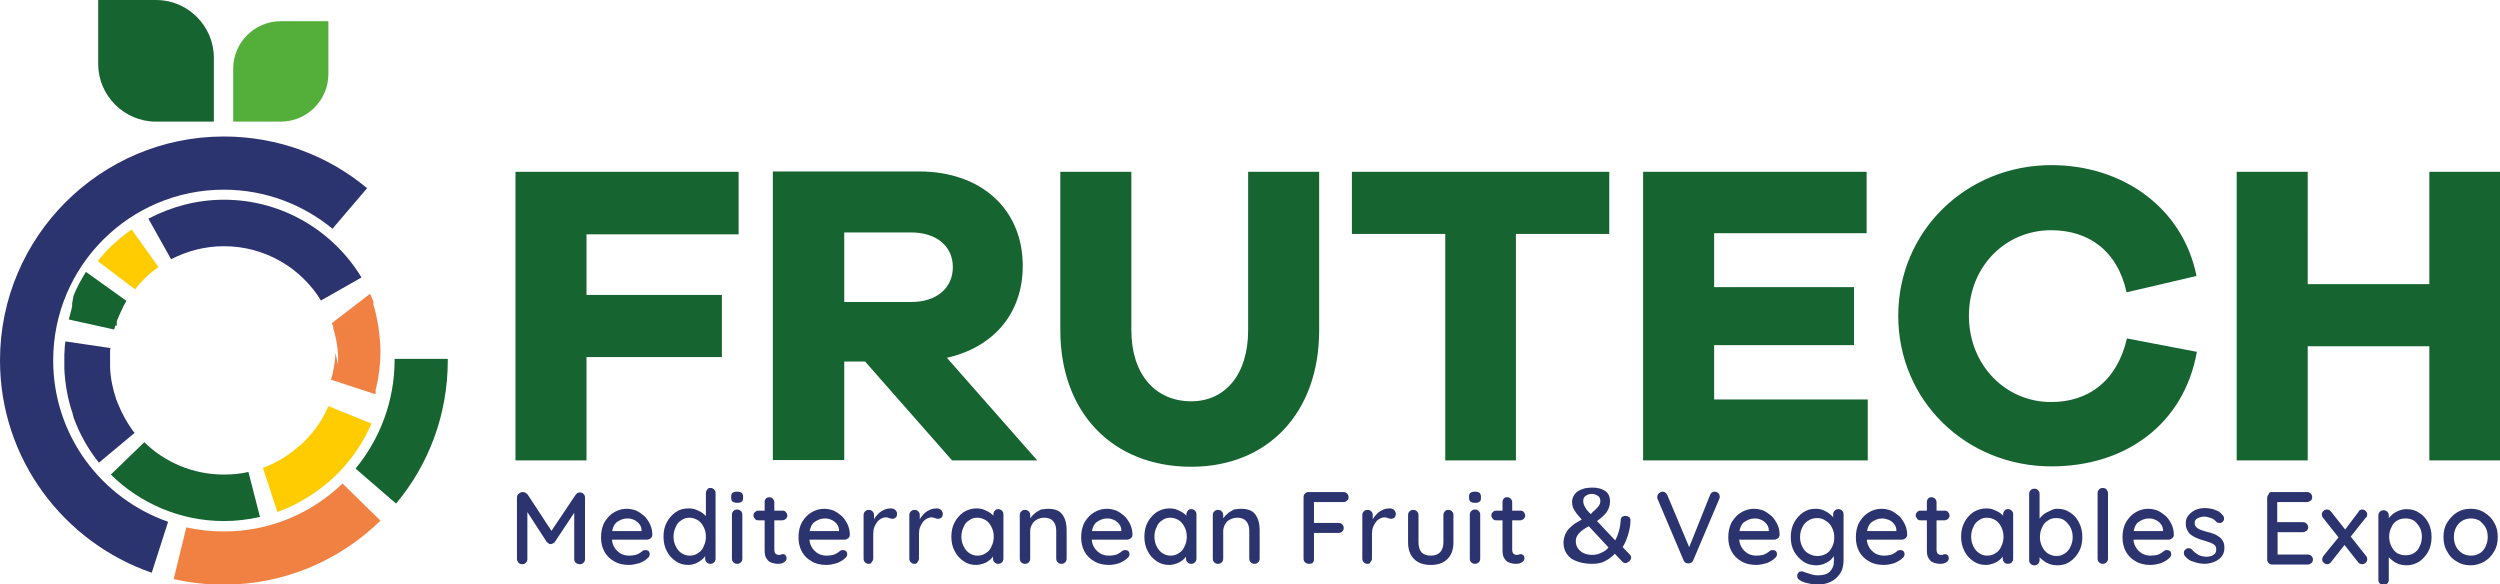 <?xml version="1.0" encoding="utf-8"?>
<!-- Generator: Adobe Illustrator 24.0.0, SVG Export Plug-In . SVG Version: 6.00 Build 0)  -->
<svg version="1.1" id="Layer_1" xmlns:xodm="http://www.corel.com/coreldraw/odm/2003"
	 xmlns="http://www.w3.org/2000/svg" xmlns:xlink="http://www.w3.org/1999/xlink" x="0px" y="0px" viewBox="0 0 672.2 157.1"
	 style="enable-background:new 0 0 672.2 157.1;" xml:space="preserve">
<style type="text/css">
	.st0{fill-rule:evenodd;clip-rule:evenodd;fill:#FECC00;}
	.st1{fill-rule:evenodd;clip-rule:evenodd;fill:#16642F;}
	.st2{fill-rule:evenodd;clip-rule:evenodd;fill:#54AF3A;}
	.st3{fill:#16642F;}
	.st4{fill-rule:evenodd;clip-rule:evenodd;fill:#F08143;}
	.st5{fill-rule:evenodd;clip-rule:evenodd;fill:#2B346E;}
	.st6{fill:#2B346E;}
</style>
<g id="Livello_x0020_1">
	<path class="st0" d="M42.6,71.8c-1.1,0.8-2.2,1.6-3.2,2.6l-0.1,0.1l0,0l-0.1,0.1l0,0l-0.1,0.1l0,0l-0.1,0.1l0,0L39,74.8l0,0
		l-0.1,0.1l0,0l-0.1,0.1l-0.2,0.2l0,0l-0.1,0.1c-0.8,0.8-1.5,1.6-2.2,2.5l-10-7.6c0.3-0.4,0.6-0.7,0.9-1.1l0,0
		c0.8-0.9,1.6-1.9,2.5-2.7l0,0l0.1-0.1l0,0l0.1-0.1l0,0l0.1-0.1l0,0l0.1-0.1l0,0l0.1-0.1l0,0c0.8-0.7,1.6-1.4,2.4-2.1l0,0
		c0.9-0.7,1.9-1.5,2.8-2.1L42.6,71.8L42.6,71.8z"/>
	<path class="st1" d="M26.5,0h15.5c8.5,0,15.5,7,15.5,15.5v17.2H41.9c-8.5,0-15.5-7-15.5-15.5V0L26.5,0z"/>
	<path class="st2" d="M88.3,5.7H75.5c-7,0-12.8,5.7-12.8,12.8v14.2h12.8c7,0,12.8-5.7,12.8-12.8V5.7z"/>
	<path class="st3" d="M157.7,63h40.9V46.2h-60v77.6h19.1V96h36.4V79.3h-36.4V63L157.7,63z M278.9,123.8l-24.3-27.6
		c12.5-2.8,20.4-11.9,20.4-24.7c0-15.2-11.1-25.4-27.9-25.4h-39.3v77.6H227V97.2h5.6l23.4,26.6L278.9,123.8L278.9,123.8z M227,81.2
		V62.5H245c6.8,0,11.2,3.7,11.2,9.3c0,5.7-4.4,9.4-11.2,9.4L227,81.2L227,81.2z M354.7,46.2h-19.1v42.6c0,11.8-6.1,19.1-15.3,19.1
		c-9.7,0-16.1-7.3-16.1-19.1V46.2h-19.1v42.6c0,22.2,14.1,36.7,35.2,36.7c20.6,0,34.4-14.5,34.4-36.7V46.2z M432.7,62.9V46.2h-69.2
		v16.7h25.1v60.9h19V62.9H432.7L432.7,62.9z M502.2,107.4h-41.3V92.8h37.6V77.2h-37.6V62.7h41V46.2h-60.1v77.6h60.4L502.2,107.4
		L502.2,107.4z M571.9,91c-2.7,11.6-10.5,17.1-20.4,17.1c-12.3,0-22.1-10-22.1-23.2c0-13.2,9.8-23,22.1-23c10,0,17.8,5.4,20.3,16.7
		l18.8-4.4c-3.7-18.4-19.9-29.8-39-29.8c-23,0-41.2,17.8-41.2,40.5c0,22.8,18.2,40.5,41.2,40.5c19.9,0,35.6-11.3,39.1-30.8L571.9,91
		L571.9,91z M672.2,46.2h-19v30.2h-32.7V46.2h-19.1v77.6h19.1V93.1h32.7v30.7h19V46.2z"/>
	<path class="st4" d="M102.3,140c-10.9,10.6-25.7,17.2-42.1,17.2c-4.6,0-9.2-0.5-13.5-1.5l3.4-13.9c3.2,0.7,6.6,1.1,10.1,1.1
		c12.4,0,23.6-4.9,31.9-12.9L102.3,140L102.3,140z"/>
	<path class="st1" d="M120.4,96.6c0,0.1,0,0.2,0,0.3c0,14.7-5.2,28.1-13.9,38.5l-10.9-9.4c6.5-7.9,10.5-18.1,10.5-29.2
		c0-0.1,0-0.2,0-0.3H120.4z"/>
	<path class="st5" d="M60.2,36.7c14.6,0,28.1,5.2,38.5,13.9l-9.3,10.9C81.5,55,71.3,51,60.2,51c-25.3,0-45.9,20.5-45.9,45.9
		c0,20.1,12.9,37.1,30.9,43.4l-4.4,13.7C17.1,145.8,0,123.4,0,96.9C0,63.7,27,36.7,60.2,36.7L60.2,36.7z"/>
	<path class="st4" d="M90.9,98.1L90.9,98.1l0-0.2l0-0.1l0,0l0-0.3l0,0l0,0l0-0.1l0,0l0,0l0-0.1l0,0l0-0.3v-0.1l0,0l0-0.1l0,0l0,0
		l0-0.1l0-0.1l0,0l0-0.1l0,0v0l0-0.1l0,0l0-0.1l0,0v0l0-0.1l0,0v0l0,0l0-0.1l0-0.3c-0.1-2.5-0.5-4.9-1.2-7.2l0-0.1l-0.1-0.2l0-0.1
		l0,0l0-0.1l0,0l0,0l0,0l0,0l0,0l0,0l0-0.1l0,0l0,0l0,0l0,0l0,0l0,0v0l0,0l0,0l0,0l0,0l0,0l0,0l0,0l0,0l0,0l0,0l0,0l0,0l0,0l0,0l0,0
		l0,0l0,0l0,0l0,0l0,0l0,0l0,0l0,0l0,0l0,0l0,0l0,0v0l0,0l0,0l0,0l0,0l0,0l0,0l0,0l0,0l0,0l0,0l0,0l0,0l0,0l0,0l0,0l0,0l0,0l0,0l0,0
		l0,0l0,0l0,0l0,0l0,0l0-0.1l0,0l0,0l0,0l0,0l0,0l0,0l0,0l0,0l0,0l0,0l0,0l0,0l0,0l0,0l0,0l0,0l0,0l0,0l0,0l0,0l0,0l0,0l0,0l0,0l0,0
		l0,0l0,0l0,0l0,0l0,0l0,0l0,0l0,0l0,0l0,0l0,0l0,0l0,0l0,0l0,0l0,0l0,0l0,0l0,0l0,0l0,0l0,0l0,0l0,0l0,0l0,0l0,0l0,0l0,0l0,0l0,0
		l0,0l0,0l0,0l0,0l0,0l0,0l0,0l0,0l0,0l0,0l0,0l0,0l0,0l0,0l0,0l0,0l0,0l0,0l0,0l0,0l0,0l0,0l0,0l0,0l0,0l0,0l0,0l0,0l0,0l0,0l0,0
		l0,0l0,0l0,0l0,0l0,0l0,0l0,0l0,0l0,0l0,0l0,0l0,0l0,0l0,0l0,0l0,0l0,0l0,0l0,0l0,0l0,0l0,0l0,0l0,0l0,0l0,0l0,0l0,0l0,0l0,0l0,0
		l0-0.1h0c-0.1-0.3-0.3-0.6-0.4-0.9L99.5,79c0.3,0.6,0.5,1.2,0.8,1.8l0,0l0,0l0,0l0.1,0.1l0,0l0,0.1l0,0l0,0l0,0l0,0.1l0,0l0,0l0,0
		l0,0l0,0l0,0l0,0l0,0l0,0l0,0l0,0l0,0l0,0l0,0l0,0l0,0l0,0l0,0l0,0l0,0l0,0l0,0l0,0l0,0l0,0l0,0l0,0l0,0l0,0l0,0l0,0l0,0l0,0l0,0.1
		v0l0,0l0,0v0l0,0l0,0l0,0l0,0l0,0l0,0l0,0l0,0l0,0l0,0l0,0l0,0l0,0l0,0l0,0l0,0.1l0,0l0,0l0,0l0,0l0,0l0,0l0,0l0,0l0,0.1l0,0l0,0
		l0,0l0,0l0,0l0,0l0,0l0,0l0,0l0,0l0,0l0,0l0,0l0,0l0,0.1l0,0.1l0,0.1l0,0.1l0,0l0,0.1l0,0.1l0,0v0l0.1,0.2l0,0l0,0
		c1.1,3.8,1.7,7.9,1.8,12l0,0.1c0,3.5-0.4,6.9-1.2,10.2l0,0l-0.1,0.2l0,0l0,0l0,0.1l0,0l0,0l0,0l0,0.1l0,0l0,0l0,0l0,0l0,0.1l0,0
		l0,0.1l0,0l0,0.1l0,0l0,0l0,0.1l0,0l0,0l0,0l0,0l0,0l0,0l0,0l0,0l0,0l0,0l0,0l0,0l0,0l0,0l0,0l0,0l0,0l0,0l0,0l0,0l0,0l0,0l0,0l0,0
		l0,0.1l0,0l0,0l0,0l0,0l0,0l0,0l0,0.1l0,0l0,0l0,0.2l0,0l-0.1,0.3l-11.9-3.9l0,0c0.7-2.3,1.1-4.7,1.2-7.2L90.9,98.1L90.9,98.1z"/>
	<path class="st0" d="M80.7,119.7L80.7,119.7l0.3-0.2l0.1-0.1l0.2-0.2l0.2-0.2l0.1-0.1c0.2-0.2,0.3-0.3,0.5-0.5l0,0
		c2.6-2.6,4.7-5.7,6.2-9.2l11.6,4.7c-0.3,0.6-0.6,1.3-0.9,1.9l0,0c-2,4.1-4.6,7.8-7.8,11.1l0,0c-0.1,0.1-0.2,0.2-0.4,0.4l0,0
		c-0.1,0.1-0.2,0.2-0.3,0.3l-0.1,0.1l-0.3,0.3l-0.2,0.2l-0.2,0.2l-0.2,0.2l-0.2,0.1l-0.3,0.3l-0.1,0.1l-0.3,0.3l-0.1,0.1
		c-0.1,0.1-0.2,0.2-0.4,0.3l0,0c-3.8,3.2-8.1,5.8-12.8,7.6l0,0l-0.3,0.1l0,0l-0.4,0.2l-3.9-11.9C74.5,124.4,77.8,122.3,80.7,119.7
		L80.7,119.7z"/>
	<path class="st1" d="M38.8,118.9c5.5,5.4,13.1,8.7,21.4,8.7c2.3,0,4.5-0.2,6.6-0.7l3.1,12.1c-3.1,0.7-6.4,1.1-9.7,1.1
		c-11.8,0-22.6-4.8-30.4-12.5L38.8,118.9L38.8,118.9z"/>
	<path class="st5" d="M29.7,93.4c-0.1,0.4-0.1,0.9-0.1,1.3l0,0l0,0l0,0l0,0l0,0l0,0l0,0l0,0l0,0l0,0l0,0l0,0l0,0l0,0l0,0l0,0l0,0
		l0,0l0,0l0,0l0,0l0,0l0,0l0,0l0,0l0,0l0,0l0,0l0,0l0,0l0,0l0,0l0,0l0,0l0,0l0,0l0,0.2l0,0l0,0l0,0l0,0l0,0l0,0l0,0l0,0.1l0,0l0,0.1
		l0,0l0,0l0,0l0,0l0,0l0,0l0,0l0,0l0,0.1l0,0v0l0,0v0l0,0v0v0.1V97l0,0.1l0,0.1l0,0.1l0,0.1v0l0,0l0,0.3v0v0l0,0.1l0,0.1l0,0.1
		l0,0.1l0,0.1l0,0l0,0l0,0.1l0,0.1l0,0.1l0,0.1v0l0,0.1c0.1,3,0.7,5.8,1.6,8.5l0,0.1l0.1,0.2l0,0.1l0.1,0.1l0.1,0.2l0,0.1l0.1,0.2
		l0,0.1l0.1,0.2l0,0c1,2.5,2.3,4.9,3.8,7l0,0c0.2,0.3,0.4,0.6,0.7,0.9l-9.6,8c-2.9-3.6-5.2-7.7-6.8-12.1l-0.1-0.4l0,0
		c0-0.1-0.1-0.3-0.1-0.4l0,0l-0.1-0.4l0,0c-1.3-3.8-2-7.8-2.2-11.9l0-0.1l0-0.1l0,0l0-0.2l0-0.1l0-0.1l0-0.1l0-0.1l0,0l0-0.1v0
		l0-0.3l0-0.1v0c0-0.2,0-0.3,0-0.5v0v-0.1v0l0-0.1v0l0-0.1v0l0-0.1v0l0-0.1v0l0-0.1l0,0l0-0.1v0l0-0.1l0,0l0-0.1l0,0l0-0.1v0l0-0.1
		v0l0-0.1l0,0l0-0.1l0,0l0-0.1v0l0-0.1l0,0l0-0.1v0l0-0.1v0l0-0.2v0l0-0.1v0c0-0.6,0.1-1.2,0.1-1.8h0c0-0.6,0.1-1.2,0.2-1.8
		l12.2,1.8L29.7,93.4L29.7,93.4z"/>
	<g>
		<path class="st1" d="M33.5,81.8c-0.2,0.3-0.4,0.6-0.5,1l0,0c-0.6,1.1-1,2.2-1.5,3.3l0,0l-0.1,0.4l0,0.1l0,0.1l0,0.1l0,0.1l0,0.1
			l0,0l0,0l0,0.1l0,0l0,0l0,0.1l0,0l0,0l0,0.1l0,0l0,0l0,0.1l0,0.1l0,0.1L31,87.5h0l0,0l0,0l0,0l0,0l0,0l0,0l0,0l0,0l0,0l0,0l0,0
			l0,0l0,0l0,0l0,0l0,0l0,0l0,0l0,0l0,0.1l0,0l0,0l0,0l0,0l0,0l0,0l0,0l0,0l0,0l0,0l0,0l-0.1,0.3h0c-0.1,0.2-0.1,0.5-0.2,0.7
			l-12.2-2.7c0.2-0.9,0.5-1.8,0.7-2.7l0,0l0.1-0.3l0-0.1l0,0l0-0.1l0-0.1l0,0l0.1-0.2l0,0l0-0.1l0-0.1l0,0l0-0.1l0-0.1l0,0l0-0.1
			l0-0.1l0-0.1l0,0l0-0.1l0,0l0-0.1l0,0l0.1-0.4l0-0.1l0-0.1l0,0l0.1-0.3l0,0l0,0l0-0.1l0-0.1l0-0.1l0-0.1l0,0l0.1-0.1l0,0l0-0.1
			l0-0.1l0-0.1l0-0.1c0.9-2.3,2.1-4.5,3.4-6.6L34,80.9C33.8,81.2,33.7,81.5,33.5,81.8L33.5,81.8L33.5,81.8z M31.4,86.4l-0.1,0.2
			L31.4,86.4z"/>
	</g>
	<path class="st5" d="M60.2,53.7c15.7,0,29.4,8.4,37,20.9l-10.9,6.2C81,72.1,71.3,66.2,60.2,66.2c-5.1,0-9.9,1.3-14.2,3.5l-6.1-10.9
		C46,55.6,52.9,53.7,60.2,53.7z"/>
	<g id="_2174263713008">
		<g>
			<path class="st6" d="M140.6,132.3c0.2,0,0.5,0.1,0.7,0.2c0.2,0.1,0.4,0.3,0.6,0.5l7,10.7l-1.2-0.1l7.1-10.6
				c0.3-0.4,0.7-0.6,1.1-0.6c0.4,0,0.7,0.1,1,0.4c0.3,0.3,0.4,0.6,0.4,1v16.5c0,0.4-0.1,0.7-0.4,1c-0.3,0.3-0.6,0.4-1,0.4
				c-0.4,0-0.8-0.1-1.1-0.4c-0.3-0.3-0.4-0.6-0.4-1v-14l0.9,0.2l-6.1,9.2c-0.1,0.2-0.3,0.3-0.5,0.4c-0.2,0.1-0.4,0.2-0.6,0.2
				c-0.2,0-0.4,0-0.6-0.2c-0.2-0.1-0.4-0.3-0.5-0.4l-5.9-9.1l0.7-1.1v14.8c0,0.4-0.1,0.7-0.4,1c-0.2,0.3-0.6,0.4-1,0.4
				c-0.4,0-0.7-0.1-1-0.4c-0.2-0.3-0.4-0.6-0.4-1v-16.5c0-0.4,0.1-0.7,0.4-1C139.9,132.4,140.2,132.3,140.6,132.3L140.6,132.3z
				 M169.1,151.9c-1.5,0-2.9-0.3-4-1c-1.1-0.6-2-1.5-2.6-2.6c-0.6-1.1-0.9-2.4-0.9-3.8c0-1.6,0.3-3,1-4.2c0.7-1.1,1.5-2,2.6-2.6
				c1-0.6,2.2-0.9,3.3-0.9c0.9,0,1.8,0.2,2.6,0.5c0.8,0.4,1.5,0.9,2.2,1.5c0.6,0.6,1.1,1.4,1.5,2.2c0.4,0.9,0.6,1.8,0.6,2.8
				c0,0.4-0.2,0.7-0.4,0.9c-0.3,0.2-0.6,0.4-1,0.4h-10.7l-0.7-2.3h10.4l-0.5,0.5v-0.7c0-0.6-0.2-1.2-0.6-1.7
				c-0.4-0.5-0.9-0.9-1.4-1.1c-0.6-0.3-1.2-0.4-1.8-0.4c-0.6,0-1.1,0.1-1.6,0.3c-0.5,0.2-1,0.5-1.4,0.8c-0.4,0.4-0.7,0.9-0.9,1.5
				c-0.2,0.6-0.3,1.4-0.3,2.4c0,1,0.2,1.9,0.6,2.6c0.4,0.8,1,1.3,1.7,1.8c0.7,0.4,1.5,0.6,2.4,0.6c0.7,0,1.2-0.1,1.7-0.2
				c0.4-0.1,0.8-0.3,1.1-0.5c0.3-0.2,0.6-0.4,0.8-0.6c0.3-0.2,0.6-0.2,0.8-0.2c0.3,0,0.6,0.1,0.8,0.3c0.2,0.2,0.3,0.5,0.3,0.8
				c0,0.4-0.2,0.8-0.6,1.1c-0.5,0.5-1.2,0.9-2.1,1.3C170.9,151.7,170,151.9,169.1,151.9L169.1,151.9z M191,131.2
				c0.4,0,0.7,0.1,1,0.4c0.3,0.3,0.4,0.6,0.4,1v17.6c0,0.4-0.1,0.7-0.4,1c-0.3,0.3-0.6,0.4-1,0.4c-0.4,0-0.7-0.1-1-0.4
				c-0.3-0.3-0.4-0.6-0.4-1v-2l0.6,0c0,0.3-0.1,0.7-0.4,1.1c-0.3,0.4-0.6,0.8-1.1,1.2c-0.5,0.4-1,0.7-1.6,1c-0.6,0.2-1.3,0.4-2,0.4
				c-1.3,0-2.4-0.3-3.4-1c-1-0.7-1.8-1.5-2.4-2.7c-0.6-1.1-0.9-2.4-0.9-3.9c0-1.5,0.3-2.8,0.9-3.9c0.6-1.1,1.4-2,2.4-2.7
				c1-0.7,2.1-1,3.4-1c0.8,0,1.5,0.1,2.2,0.4c0.7,0.3,1.3,0.6,1.8,1c0.5,0.4,0.9,0.8,1.2,1.3c0.3,0.5,0.4,0.9,0.4,1.3l-0.9,0.1v-8.2
				c0-0.4,0.1-0.7,0.4-1C190.3,131.3,190.6,131.2,191,131.2L191,131.2z M185.4,149.4c0.9,0,1.7-0.2,2.3-0.7c0.7-0.4,1.2-1,1.5-1.8
				c0.4-0.8,0.6-1.6,0.6-2.6s-0.2-1.8-0.6-2.6c-0.4-0.8-0.9-1.4-1.5-1.8c-0.7-0.4-1.4-0.7-2.3-0.7c-0.8,0-1.6,0.2-2.2,0.7
				c-0.7,0.4-1.2,1-1.5,1.8c-0.4,0.8-0.6,1.6-0.6,2.6s0.2,1.8,0.6,2.6c0.4,0.8,0.9,1.4,1.5,1.8C183.8,149.1,184.6,149.4,185.4,149.4
				L185.4,149.4z M199.6,150.2c0,0.4-0.1,0.7-0.4,1c-0.3,0.3-0.6,0.4-1,0.4c-0.4,0-0.7-0.1-1-0.4c-0.3-0.3-0.4-0.6-0.4-1v-11.8
				c0-0.4,0.1-0.7,0.4-1c0.3-0.3,0.6-0.4,1-0.4c0.4,0,0.7,0.1,1,0.4c0.3,0.3,0.4,0.6,0.4,1V150.2z M198.2,135.2
				c-0.5,0-0.9-0.1-1.2-0.3c-0.2-0.2-0.4-0.5-0.4-1v-0.4c0-0.5,0.1-0.8,0.4-1c0.3-0.2,0.6-0.3,1.2-0.3c0.6,0,0.9,0.1,1.2,0.3
				c0.2,0.2,0.4,0.5,0.4,1v0.4c0,0.5-0.1,0.8-0.4,1C199.2,135.1,198.8,135.2,198.2,135.2L198.2,135.2z M203.9,137.3h6.5
				c0.4,0,0.7,0.1,0.9,0.4c0.2,0.2,0.4,0.6,0.4,0.9c0,0.3-0.1,0.6-0.4,0.9c-0.2,0.2-0.6,0.4-0.9,0.4h-6.5c-0.4,0-0.7-0.1-0.9-0.4
				c-0.2-0.2-0.4-0.5-0.4-0.9c0-0.4,0.1-0.7,0.4-0.9C203.3,137.4,203.6,137.3,203.9,137.3L203.9,137.3z M206.8,133.7
				c0.4,0,0.7,0.1,1,0.4c0.3,0.3,0.4,0.6,0.4,1v12.8c0,0.3,0.1,0.6,0.2,0.8c0.1,0.2,0.3,0.3,0.5,0.4c0.2,0.1,0.4,0.1,0.6,0.1
				c0.2,0,0.4,0,0.5-0.1c0.2-0.1,0.3-0.1,0.6-0.1s0.4,0.1,0.6,0.3c0.2,0.2,0.3,0.5,0.3,0.8c0,0.4-0.2,0.8-0.7,1.1
				c-0.5,0.3-1,0.4-1.5,0.4c-0.3,0-0.7,0-1.1-0.1c-0.4-0.1-0.8-0.2-1.2-0.4c-0.4-0.2-0.7-0.6-1-1.1c-0.3-0.5-0.4-1.2-0.4-2.1v-12.9
				c0-0.4,0.1-0.7,0.4-1C206.1,133.8,206.5,133.7,206.8,133.7L206.8,133.7z M222.2,151.9c-1.5,0-2.9-0.3-4-1c-1.1-0.6-2-1.5-2.6-2.6
				c-0.6-1.1-0.9-2.4-0.9-3.8c0-1.6,0.3-3,1-4.2c0.7-1.1,1.5-2,2.6-2.6c1-0.6,2.2-0.9,3.3-0.9c0.9,0,1.8,0.2,2.6,0.5
				c0.8,0.4,1.5,0.9,2.2,1.5c0.6,0.6,1.1,1.4,1.5,2.2c0.4,0.9,0.6,1.8,0.6,2.8c0,0.4-0.2,0.7-0.4,0.9c-0.3,0.2-0.6,0.4-1,0.4h-10.7
				l-0.7-2.3h10.4l-0.5,0.5v-0.7c0-0.6-0.2-1.2-0.6-1.7s-0.9-0.9-1.4-1.1c-0.6-0.3-1.2-0.4-1.8-0.4c-0.6,0-1.1,0.1-1.6,0.3
				c-0.5,0.2-1,0.5-1.4,0.8c-0.4,0.4-0.7,0.9-0.9,1.5c-0.2,0.6-0.3,1.4-0.3,2.4c0,1,0.2,1.9,0.6,2.6c0.4,0.8,1,1.3,1.7,1.8
				c0.7,0.4,1.5,0.6,2.4,0.6c0.7,0,1.2-0.1,1.7-0.2c0.4-0.1,0.8-0.3,1.1-0.5c0.3-0.2,0.6-0.4,0.8-0.6c0.3-0.2,0.6-0.2,0.8-0.2
				c0.3,0,0.6,0.1,0.8,0.3s0.3,0.5,0.3,0.8c0,0.4-0.2,0.8-0.6,1.1c-0.5,0.5-1.2,0.9-2.1,1.3C224,151.7,223.1,151.9,222.2,151.9
				L222.2,151.9z M233.6,151.6c-0.4,0-0.7-0.1-1-0.4c-0.3-0.3-0.4-0.6-0.4-1v-11.7c0-0.4,0.1-0.7,0.4-1c0.3-0.3,0.6-0.4,1-0.4
				c0.4,0,0.7,0.1,1,0.4c0.3,0.3,0.4,0.6,0.4,1v3.1l-0.3-1.2c0.1-0.5,0.4-1,0.7-1.4c0.3-0.4,0.7-0.8,1.1-1.2
				c0.4-0.3,0.9-0.6,1.4-0.8c0.5-0.2,1.1-0.3,1.6-0.3c0.5,0,0.9,0.1,1.2,0.4c0.3,0.3,0.5,0.6,0.5,1c0,0.5-0.1,0.9-0.4,1.1
				c-0.3,0.2-0.5,0.3-0.9,0.3c-0.3,0-0.5-0.1-0.8-0.2c-0.3-0.1-0.6-0.2-0.9-0.2c-0.4,0-0.8,0.1-1.2,0.3c-0.4,0.2-0.8,0.5-1.1,0.9
				c-0.3,0.4-0.6,0.9-0.8,1.4c-0.2,0.5-0.3,1.1-0.3,1.8v6.6c0,0.4-0.1,0.7-0.4,1C234.3,151.5,234,151.6,233.6,151.6L233.6,151.6z
				 M245.9,151.6c-0.4,0-0.7-0.1-1-0.4c-0.3-0.3-0.4-0.6-0.4-1v-11.7c0-0.4,0.1-0.7,0.4-1c0.3-0.3,0.6-0.4,1-0.4
				c0.4,0,0.7,0.1,1,0.4c0.3,0.3,0.4,0.6,0.4,1v3.1l-0.3-1.2c0.1-0.5,0.4-1,0.7-1.4c0.3-0.4,0.7-0.8,1.1-1.2
				c0.4-0.3,0.9-0.6,1.4-0.8c0.5-0.2,1.1-0.3,1.6-0.3c0.5,0,0.9,0.1,1.2,0.4c0.3,0.3,0.5,0.6,0.5,1c0,0.5-0.1,0.9-0.4,1.1
				c-0.3,0.2-0.5,0.3-0.9,0.3c-0.3,0-0.5-0.1-0.8-0.2c-0.3-0.1-0.6-0.2-0.9-0.2c-0.4,0-0.8,0.1-1.2,0.3c-0.4,0.2-0.8,0.5-1.1,0.9
				c-0.3,0.4-0.6,0.9-0.8,1.4c-0.2,0.5-0.3,1.1-0.3,1.8v6.6c0,0.4-0.1,0.7-0.4,1C246.6,151.5,246.3,151.6,245.9,151.6L245.9,151.6z
				 M268.4,136.9c0.4,0,0.7,0.1,1,0.4c0.3,0.3,0.4,0.6,0.4,1v11.9c0,0.4-0.1,0.7-0.4,1c-0.3,0.3-0.6,0.4-1,0.4c-0.4,0-0.7-0.1-1-0.4
				c-0.3-0.3-0.4-0.6-0.4-1v-2l0.6,0.1c0,0.3-0.1,0.7-0.4,1.1c-0.3,0.4-0.6,0.8-1.1,1.2c-0.5,0.4-1,0.7-1.6,0.9
				c-0.6,0.2-1.3,0.4-2,0.4c-1.3,0-2.4-0.3-3.4-1c-1-0.7-1.8-1.5-2.4-2.7c-0.6-1.1-0.9-2.4-0.9-3.9c0-1.5,0.3-2.8,0.9-3.9
				c0.6-1.1,1.4-2,2.4-2.7c1-0.6,2.1-1,3.4-1c0.8,0,1.5,0.1,2.2,0.4s1.3,0.6,1.8,1c0.5,0.4,0.9,0.8,1.1,1.3c0.3,0.5,0.4,0.9,0.4,1.3
				l-0.9,0.1v-2.5c0-0.4,0.1-0.7,0.4-1C267.7,137,268,136.9,268.4,136.9L268.4,136.9z M262.8,149.4c0.9,0,1.6-0.2,2.3-0.7
				c0.7-0.4,1.2-1,1.5-1.8c0.4-0.8,0.6-1.6,0.6-2.6c0-1-0.2-1.8-0.6-2.6c-0.4-0.8-0.9-1.4-1.5-1.8c-0.7-0.4-1.4-0.7-2.3-0.7
				c-0.8,0-1.6,0.2-2.2,0.7c-0.7,0.4-1.2,1-1.5,1.8c-0.4,0.8-0.6,1.6-0.6,2.6c0,0.9,0.2,1.8,0.6,2.6c0.4,0.8,0.9,1.4,1.5,1.8
				C261.2,149.1,261.9,149.4,262.8,149.4z M281.9,136.8c1.3,0,2.3,0.3,3,0.8c0.7,0.5,1.2,1.3,1.5,2.2s0.4,1.9,0.4,3v7.4
				c0,0.4-0.1,0.7-0.4,1c-0.3,0.3-0.6,0.4-1,0.4c-0.4,0-0.7-0.1-1-0.4c-0.3-0.3-0.4-0.6-0.4-1v-7.4c0-0.7-0.1-1.3-0.3-1.8
				c-0.2-0.5-0.5-0.9-1-1.3c-0.5-0.3-1.1-0.5-1.9-0.5c-0.8,0-1.4,0.2-2,0.5c-0.6,0.3-1,0.7-1.3,1.3c-0.3,0.5-0.5,1.1-0.5,1.8v7.4
				c0,0.4-0.1,0.7-0.4,1c-0.3,0.3-0.6,0.4-1,0.4c-0.4,0-0.7-0.1-1-0.4c-0.3-0.3-0.4-0.6-0.4-1v-11.7c0-0.4,0.1-0.7,0.4-1
				c0.3-0.3,0.6-0.4,1-0.4c0.4,0,0.7,0.1,1,0.4c0.3,0.3,0.4,0.6,0.4,1v1.5l-0.5,0.3c0.1-0.4,0.4-0.8,0.7-1.2
				c0.3-0.4,0.7-0.8,1.2-1.2c0.5-0.4,1-0.6,1.5-0.9C280.7,136.9,281.3,136.8,281.9,136.8L281.9,136.8z M298.2,151.9
				c-1.5,0-2.9-0.3-4-1c-1.1-0.6-2-1.5-2.6-2.6c-0.6-1.1-0.9-2.4-0.9-3.8c0-1.6,0.3-3,1-4.2c0.7-1.1,1.5-2,2.6-2.6
				c1-0.6,2.2-0.9,3.3-0.9c0.9,0,1.8,0.2,2.6,0.5c0.8,0.4,1.5,0.9,2.2,1.5c0.6,0.6,1.1,1.4,1.5,2.2c0.4,0.9,0.6,1.8,0.6,2.8
				c0,0.4-0.2,0.7-0.4,0.9c-0.3,0.2-0.6,0.4-1,0.4h-10.7l-0.7-2.3H302l-0.5,0.5v-0.7c0-0.6-0.2-1.2-0.6-1.7
				c-0.4-0.5-0.9-0.9-1.4-1.1c-0.6-0.3-1.2-0.4-1.8-0.4c-0.6,0-1.1,0.1-1.6,0.3c-0.5,0.2-1,0.5-1.4,0.8c-0.4,0.4-0.7,0.9-0.9,1.5
				c-0.2,0.6-0.3,1.4-0.3,2.4c0,1,0.2,1.9,0.6,2.6c0.4,0.8,1,1.3,1.7,1.8c0.7,0.4,1.5,0.6,2.4,0.6c0.7,0,1.2-0.1,1.7-0.2
				c0.4-0.1,0.8-0.3,1.1-0.5c0.3-0.2,0.6-0.4,0.8-0.6c0.3-0.2,0.6-0.2,0.8-0.2c0.3,0,0.6,0.1,0.8,0.3c0.2,0.2,0.3,0.5,0.3,0.8
				c0,0.4-0.2,0.8-0.6,1.1c-0.5,0.5-1.2,0.9-2.1,1.3C300.1,151.7,299.2,151.9,298.2,151.9L298.2,151.9z M320.3,136.9
				c0.4,0,0.7,0.1,1,0.4c0.3,0.3,0.4,0.6,0.4,1v11.9c0,0.4-0.1,0.7-0.4,1c-0.3,0.3-0.6,0.4-1,0.4c-0.4,0-0.7-0.1-1-0.4
				c-0.3-0.3-0.4-0.6-0.4-1v-2l0.6,0.1c0,0.3-0.1,0.7-0.4,1.1c-0.3,0.4-0.6,0.8-1.1,1.2c-0.5,0.4-1,0.7-1.6,0.9
				c-0.6,0.2-1.3,0.4-2,0.4c-1.3,0-2.4-0.3-3.4-1c-1-0.7-1.8-1.5-2.4-2.7c-0.6-1.1-0.9-2.4-0.9-3.9c0-1.5,0.3-2.8,0.9-3.9
				c0.6-1.1,1.4-2,2.4-2.7c1-0.6,2.1-1,3.4-1c0.8,0,1.5,0.1,2.2,0.4c0.7,0.3,1.3,0.6,1.8,1c0.5,0.4,0.9,0.8,1.1,1.3
				c0.3,0.5,0.4,0.9,0.4,1.3l-0.9,0.1v-2.5c0-0.4,0.1-0.7,0.4-1C319.6,137,319.9,136.9,320.3,136.9L320.3,136.9z M314.7,149.4
				c0.9,0,1.6-0.2,2.3-0.7c0.7-0.4,1.2-1,1.5-1.8c0.4-0.8,0.6-1.6,0.6-2.6c0-1-0.2-1.8-0.6-2.6c-0.4-0.8-0.9-1.4-1.5-1.8
				c-0.7-0.4-1.4-0.7-2.3-0.7c-0.8,0-1.6,0.2-2.2,0.7c-0.7,0.4-1.2,1-1.5,1.8c-0.4,0.8-0.6,1.6-0.6,2.6c0,0.9,0.2,1.8,0.6,2.6
				c0.4,0.8,0.9,1.4,1.5,1.8C313.1,149.1,313.8,149.4,314.7,149.4z M333.8,136.8c1.3,0,2.3,0.3,3,0.8c0.7,0.5,1.2,1.3,1.5,2.2
				s0.4,1.9,0.4,3v7.4c0,0.4-0.1,0.7-0.4,1c-0.3,0.3-0.6,0.4-1,0.4c-0.4,0-0.7-0.1-1-0.4c-0.3-0.3-0.4-0.6-0.4-1v-7.4
				c0-0.7-0.1-1.3-0.3-1.8c-0.2-0.5-0.5-0.9-1-1.3c-0.5-0.3-1.1-0.5-1.9-0.5c-0.8,0-1.4,0.2-2,0.5c-0.6,0.3-1,0.7-1.3,1.3
				c-0.3,0.5-0.5,1.1-0.5,1.8v7.4c0,0.4-0.1,0.7-0.4,1c-0.3,0.3-0.6,0.4-1,0.4c-0.4,0-0.7-0.1-1-0.4c-0.3-0.3-0.4-0.6-0.4-1v-11.7
				c0-0.4,0.1-0.7,0.4-1c0.3-0.3,0.6-0.4,1-0.4c0.4,0,0.7,0.1,1,0.4c0.3,0.3,0.4,0.6,0.4,1v1.5l-0.5,0.3c0.1-0.4,0.4-0.8,0.7-1.2
				c0.3-0.4,0.7-0.8,1.2-1.2c0.5-0.4,1-0.6,1.5-0.9C332.5,136.9,333.2,136.8,333.8,136.8L333.8,136.8z M352,151.6
				c-0.4,0-0.8-0.1-1.1-0.4c-0.3-0.3-0.4-0.6-0.4-1v-16.5c0-0.4,0.1-0.7,0.4-1c0.3-0.3,0.6-0.4,1-0.4h9.3c0.4,0,0.7,0.1,1,0.4
				c0.3,0.3,0.4,0.6,0.4,1c0,0.3-0.1,0.7-0.4,0.9c-0.3,0.3-0.6,0.4-1,0.4h-8.1l0.2-0.3v6.2l-0.2-0.3h6.8c0.4,0,0.7,0.1,1,0.4
				c0.3,0.3,0.4,0.6,0.4,1c0,0.3-0.1,0.7-0.4,0.9c-0.3,0.3-0.6,0.4-1,0.4h-6.8l0.2-0.2v7.3c0,0.4-0.1,0.7-0.4,1
				C352.8,151.5,352.4,151.6,352,151.6L352,151.6z M367.7,151.6c-0.4,0-0.7-0.1-1-0.4c-0.3-0.3-0.4-0.6-0.4-1v-11.7
				c0-0.4,0.1-0.7,0.4-1c0.3-0.3,0.6-0.4,1-0.4c0.4,0,0.7,0.1,1,0.4c0.3,0.3,0.4,0.6,0.4,1v3.1l-0.3-1.2c0.1-0.5,0.4-1,0.7-1.4
				c0.3-0.4,0.7-0.8,1.1-1.2c0.4-0.3,0.9-0.6,1.4-0.8c0.5-0.2,1.1-0.3,1.6-0.3c0.5,0,0.9,0.1,1.2,0.4c0.3,0.3,0.5,0.6,0.5,1
				c0,0.5-0.1,0.9-0.4,1.1c-0.3,0.2-0.5,0.3-0.9,0.3c-0.3,0-0.5-0.1-0.8-0.2c-0.3-0.1-0.6-0.2-0.9-0.2c-0.4,0-0.8,0.1-1.2,0.3
				c-0.4,0.2-0.8,0.5-1.1,0.9c-0.3,0.4-0.6,0.9-0.8,1.4c-0.2,0.5-0.3,1.1-0.3,1.8v6.6c0,0.4-0.1,0.7-0.4,1
				C368.4,151.5,368.1,151.6,367.7,151.6L367.7,151.6z M389.4,137.1c0.4,0,0.7,0.1,1,0.4c0.3,0.3,0.4,0.6,0.4,1v7.3
				c0,1.9-0.5,3.4-1.6,4.5c-1.1,1.1-2.6,1.6-4.5,1.6c-1.9,0-3.4-0.5-4.5-1.6c-1.1-1.1-1.6-2.6-1.6-4.5v-7.3c0-0.4,0.1-0.7,0.4-1
				c0.3-0.3,0.6-0.4,1-0.4c0.4,0,0.7,0.1,1,0.4c0.3,0.3,0.4,0.6,0.4,1v7.3c0,1.2,0.3,2.1,0.8,2.7c0.6,0.6,1.4,0.9,2.5,0.9
				c1.1,0,1.9-0.3,2.5-0.9c0.6-0.6,0.9-1.5,0.9-2.7v-7.3c0-0.4,0.1-0.7,0.4-1C388.7,137.2,389,137.1,389.4,137.1z M398,150.2
				c0,0.4-0.1,0.7-0.4,1c-0.3,0.3-0.6,0.4-1,0.4c-0.4,0-0.7-0.1-1-0.4c-0.3-0.3-0.4-0.6-0.4-1v-11.8c0-0.4,0.1-0.7,0.4-1
				c0.3-0.3,0.6-0.4,1-0.4c0.4,0,0.7,0.1,1,0.4c0.3,0.3,0.4,0.6,0.4,1V150.2z M396.6,135.2c-0.5,0-0.9-0.1-1.2-0.3
				c-0.2-0.2-0.4-0.5-0.4-1v-0.4c0-0.5,0.1-0.8,0.4-1c0.3-0.2,0.6-0.3,1.2-0.3c0.6,0,0.9,0.1,1.2,0.3c0.2,0.2,0.4,0.5,0.4,1v0.4
				c0,0.5-0.1,0.8-0.4,1C397.6,135.1,397.2,135.2,396.6,135.2L396.6,135.2z M402.3,137.3h6.5c0.4,0,0.7,0.1,0.9,0.4
				c0.2,0.2,0.4,0.6,0.4,0.9c0,0.3-0.1,0.6-0.4,0.9c-0.2,0.2-0.6,0.4-0.9,0.4h-6.5c-0.4,0-0.7-0.1-0.9-0.4c-0.2-0.2-0.4-0.5-0.4-0.9
				c0-0.4,0.1-0.7,0.4-0.9C401.6,137.4,402,137.3,402.3,137.3L402.3,137.3z M405.2,133.7c0.4,0,0.7,0.1,1,0.4c0.3,0.3,0.4,0.6,0.4,1
				v12.8c0,0.3,0.1,0.6,0.2,0.8c0.1,0.2,0.3,0.3,0.5,0.4c0.2,0.1,0.4,0.1,0.6,0.1c0.2,0,0.4,0,0.5-0.1c0.2-0.1,0.3-0.1,0.6-0.1
				c0.2,0,0.4,0.1,0.6,0.3c0.2,0.2,0.3,0.5,0.3,0.8c0,0.4-0.2,0.8-0.7,1.1c-0.5,0.3-1,0.4-1.5,0.4c-0.3,0-0.7,0-1.1-0.1
				c-0.4-0.1-0.8-0.2-1.2-0.4c-0.4-0.2-0.7-0.6-1-1.1c-0.3-0.5-0.4-1.2-0.4-2.1v-12.9c0-0.4,0.1-0.7,0.4-1
				C404.5,133.8,404.8,133.7,405.2,133.7z M461,132.2c0.4,0,0.7,0.1,1,0.4c0.3,0.3,0.4,0.6,0.4,0.9c0,0.2,0,0.4-0.1,0.6l-7,16.5
				c-0.1,0.3-0.3,0.5-0.6,0.7c-0.2,0.1-0.5,0.2-0.8,0.2c-0.3,0-0.5-0.1-0.7-0.2c-0.2-0.1-0.4-0.4-0.5-0.6l-7-16.5
				c0-0.1-0.1-0.2-0.1-0.3c0-0.1,0-0.2,0-0.3c0-0.4,0.2-0.8,0.5-1c0.3-0.2,0.6-0.4,0.9-0.4c0.6,0,1,0.3,1.3,0.9l6.3,15h-0.8l6-15
				C460,132.5,460.5,132.2,461,132.2L461,132.2z M472.2,151.9c-1.5,0-2.9-0.3-4-1c-1.1-0.6-2-1.5-2.6-2.6c-0.6-1.1-0.9-2.4-0.9-3.8
				c0-1.6,0.3-3,1-4.2c0.7-1.1,1.5-2,2.6-2.6c1-0.6,2.2-0.9,3.3-0.9c0.9,0,1.8,0.2,2.6,0.5c0.8,0.4,1.5,0.9,2.2,1.5
				c0.6,0.6,1.1,1.4,1.5,2.2s0.6,1.8,0.6,2.8c0,0.4-0.2,0.7-0.4,0.9c-0.3,0.2-0.6,0.4-1,0.4h-10.7l-0.7-2.3h10.4l-0.5,0.5v-0.7
				c0-0.6-0.2-1.2-0.6-1.7s-0.9-0.9-1.4-1.1c-0.6-0.3-1.2-0.4-1.8-0.4c-0.6,0-1.1,0.1-1.6,0.3c-0.5,0.2-1,0.5-1.4,0.8
				c-0.4,0.4-0.7,0.9-0.9,1.5c-0.2,0.6-0.3,1.4-0.3,2.4c0,1,0.2,1.9,0.6,2.6c0.4,0.8,1,1.3,1.7,1.8c0.7,0.4,1.5,0.6,2.4,0.6
				c0.7,0,1.2-0.1,1.7-0.2c0.4-0.1,0.8-0.3,1.1-0.5c0.3-0.2,0.6-0.4,0.8-0.6c0.3-0.2,0.6-0.2,0.8-0.2c0.3,0,0.6,0.1,0.8,0.3
				c0.2,0.2,0.3,0.5,0.3,0.8c0,0.4-0.2,0.8-0.6,1.1c-0.5,0.5-1.2,0.9-2.1,1.3C474,151.7,473.1,151.9,472.2,151.9L472.2,151.9z"/>
			<path class="st6" d="M488.1,136.8c0.8,0,1.5,0.1,2.2,0.4c0.7,0.3,1.2,0.6,1.7,1c0.5,0.4,0.9,0.8,1.1,1.2c0.3,0.4,0.4,0.8,0.4,1.1
				l-0.6,0v-2.2c0-0.4,0.1-0.7,0.4-1c0.3-0.3,0.6-0.4,1-0.4c0.4,0,0.7,0.1,1,0.4c0.3,0.3,0.4,0.6,0.4,1v12.2c0,1.6-0.3,2.8-1,3.8
				c-0.7,1-1.5,1.7-2.6,2.2c-1.1,0.5-2.3,0.7-3.6,0.7c-0.5,0-1-0.1-1.6-0.2c-0.6-0.1-1.2-0.3-1.7-0.4c-0.5-0.2-0.9-0.3-1.1-0.5
				c-0.4-0.2-0.7-0.5-0.8-0.8c-0.1-0.3-0.1-0.6,0-0.9c0.2-0.4,0.4-0.7,0.7-0.7c0.3-0.1,0.7-0.1,1.1,0.1c0.2,0.1,0.5,0.2,0.9,0.3
				c0.4,0.1,0.8,0.3,1.3,0.4c0.5,0.1,0.9,0.2,1.4,0.2c1.5,0,2.6-0.3,3.3-1c0.7-0.7,1.1-1.6,1.1-2.8v-2.5l0.3,0.2
				c-0.1,0.4-0.2,0.8-0.5,1.2c-0.3,0.4-0.7,0.8-1.1,1.1c-0.5,0.3-1,0.6-1.6,0.8c-0.6,0.2-1.2,0.3-1.8,0.3c-1.3,0-2.5-0.3-3.5-1
				c-1-0.7-1.8-1.5-2.5-2.7c-0.6-1.1-0.9-2.4-0.9-3.9c0-1.5,0.3-2.8,0.9-3.9c0.6-1.1,1.4-2,2.4-2.7S486.9,136.8,488.1,136.8
				L488.1,136.8z M488.6,139.3c-0.9,0-1.7,0.2-2.4,0.7c-0.7,0.4-1.2,1-1.6,1.8s-0.6,1.6-0.6,2.6c0,1,0.2,1.8,0.6,2.6
				c0.4,0.8,0.9,1.4,1.6,1.8c0.7,0.4,1.5,0.7,2.4,0.7s1.7-0.2,2.4-0.6c0.7-0.4,1.2-1,1.6-1.8c0.4-0.8,0.6-1.6,0.6-2.6
				c0-1-0.2-1.8-0.6-2.6c-0.4-0.8-0.9-1.4-1.6-1.8C490.2,139.5,489.5,139.3,488.6,139.3L488.6,139.3z M506.5,151.9
				c-1.5,0-2.9-0.3-4-1c-1.1-0.6-2-1.5-2.6-2.6c-0.6-1.1-0.9-2.4-0.9-3.8c0-1.6,0.3-3,1-4.2c0.7-1.1,1.5-2,2.6-2.6
				c1-0.6,2.2-0.9,3.3-0.9c0.9,0,1.8,0.2,2.6,0.5c0.8,0.4,1.5,0.9,2.2,1.5c0.6,0.6,1.1,1.4,1.5,2.2c0.4,0.9,0.6,1.8,0.6,2.8
				c0,0.4-0.2,0.7-0.4,0.9c-0.3,0.2-0.6,0.4-1,0.4h-10.7l-0.7-2.3h10.4l-0.5,0.5v-0.7c0-0.6-0.2-1.2-0.6-1.7s-0.9-0.9-1.4-1.1
				s-1.2-0.4-1.8-0.4c-0.6,0-1.1,0.1-1.6,0.3c-0.5,0.2-1,0.5-1.4,0.8c-0.4,0.4-0.7,0.9-0.9,1.5c-0.2,0.6-0.3,1.4-0.3,2.4
				c0,1,0.2,1.9,0.6,2.6c0.4,0.8,1,1.3,1.7,1.8c0.7,0.4,1.5,0.6,2.4,0.6c0.7,0,1.2-0.1,1.7-0.2c0.4-0.1,0.8-0.3,1.1-0.5
				c0.3-0.2,0.6-0.4,0.8-0.6c0.3-0.2,0.6-0.2,0.8-0.2c0.3,0,0.6,0.1,0.8,0.3c0.2,0.2,0.3,0.5,0.3,0.8c0,0.4-0.2,0.8-0.6,1.1
				c-0.5,0.5-1.2,0.9-2.1,1.3C508.4,151.7,507.5,151.9,506.5,151.9L506.5,151.9z M516.4,137.3h6.5c0.4,0,0.7,0.1,0.9,0.4
				c0.2,0.2,0.4,0.6,0.4,0.9c0,0.3-0.1,0.6-0.4,0.9c-0.2,0.2-0.6,0.4-0.9,0.4h-6.5c-0.4,0-0.7-0.1-0.9-0.4s-0.4-0.5-0.4-0.9
				c0-0.4,0.1-0.7,0.4-0.9C515.7,137.4,516,137.3,516.4,137.3L516.4,137.3z M519.3,133.7c0.4,0,0.7,0.1,1,0.4c0.3,0.3,0.4,0.6,0.4,1
				v12.8c0,0.3,0.1,0.6,0.2,0.8c0.1,0.2,0.3,0.3,0.5,0.4c0.2,0.1,0.4,0.1,0.6,0.1c0.2,0,0.4,0,0.5-0.1c0.2-0.1,0.3-0.1,0.6-0.1
				c0.2,0,0.4,0.1,0.6,0.3c0.2,0.2,0.3,0.5,0.3,0.8c0,0.4-0.2,0.8-0.7,1.1c-0.5,0.3-1,0.4-1.5,0.4c-0.3,0-0.7,0-1.1-0.1
				c-0.4-0.1-0.8-0.2-1.2-0.4c-0.4-0.2-0.7-0.6-1-1.1c-0.3-0.5-0.4-1.2-0.4-2.1v-12.9c0-0.4,0.1-0.7,0.4-1
				C518.6,133.8,518.9,133.7,519.3,133.7z M539.9,136.9c0.4,0,0.7,0.1,1,0.4c0.3,0.3,0.4,0.6,0.4,1v11.9c0,0.4-0.1,0.7-0.4,1
				c-0.3,0.3-0.6,0.4-1,0.4c-0.4,0-0.7-0.1-1-0.4c-0.3-0.3-0.4-0.6-0.4-1v-2l0.6,0.1c0,0.3-0.1,0.7-0.4,1.1
				c-0.3,0.4-0.6,0.8-1.1,1.2c-0.5,0.4-1,0.7-1.6,0.9c-0.6,0.2-1.3,0.4-2,0.4c-1.3,0-2.4-0.3-3.4-1c-1-0.7-1.8-1.5-2.4-2.7
				s-0.9-2.4-0.9-3.9c0-1.5,0.3-2.8,0.9-3.9c0.6-1.1,1.4-2,2.4-2.7c1-0.6,2.1-1,3.4-1c0.8,0,1.5,0.1,2.2,0.4s1.3,0.6,1.8,1
				c0.5,0.4,0.9,0.8,1.1,1.3c0.3,0.5,0.4,0.9,0.4,1.3l-0.9,0.1v-2.5c0-0.4,0.1-0.7,0.4-1C539.2,137,539.5,136.9,539.9,136.9
				L539.9,136.9z M534.3,149.4c0.9,0,1.6-0.2,2.3-0.7c0.7-0.4,1.2-1,1.5-1.8c0.4-0.8,0.6-1.6,0.6-2.6c0-1-0.2-1.8-0.6-2.6
				c-0.4-0.8-0.9-1.4-1.5-1.8c-0.7-0.4-1.4-0.7-2.3-0.7c-0.8,0-1.6,0.2-2.2,0.7c-0.7,0.4-1.2,1-1.5,1.8c-0.4,0.8-0.6,1.6-0.6,2.6
				c0,0.9,0.2,1.8,0.6,2.6c0.4,0.8,0.9,1.4,1.5,1.8C532.7,149.1,533.4,149.4,534.3,149.4z M553.2,136.8c1.3,0,2.4,0.3,3.4,1
				c1,0.6,1.8,1.5,2.4,2.7c0.6,1.1,0.9,2.4,0.9,3.9c0,1.5-0.3,2.8-0.9,3.9s-1.4,2-2.4,2.7c-1,0.7-2.1,1-3.4,1c-0.7,0-1.4-0.1-2-0.3
				c-0.6-0.2-1.2-0.5-1.7-0.9c-0.5-0.4-0.9-0.7-1.2-1.1c-0.3-0.4-0.5-0.8-0.6-1.1l0.7-0.4v2.4c0,0.4-0.1,0.7-0.4,1
				c-0.3,0.3-0.6,0.4-1,0.4c-0.4,0-0.7-0.1-1-0.4c-0.3-0.3-0.4-0.6-0.4-1v-17.8c0-0.4,0.1-0.7,0.4-1c0.3-0.3,0.6-0.4,1-0.4
				c0.4,0,0.7,0.1,1,0.4c0.3,0.3,0.4,0.6,0.4,1v7.8l-0.4-0.2c0.1-0.3,0.2-0.7,0.5-1.1c0.3-0.4,0.7-0.7,1.1-1.1
				c0.5-0.3,1-0.6,1.5-0.8C552,136.9,552.6,136.8,553.2,136.8z M552.9,139.3c-0.9,0-1.7,0.2-2.3,0.7c-0.7,0.4-1.2,1-1.5,1.8
				c-0.4,0.7-0.6,1.6-0.6,2.6s0.2,1.8,0.6,2.6c0.4,0.8,0.9,1.4,1.5,1.8c0.7,0.4,1.4,0.7,2.3,0.7c0.9,0,1.6-0.2,2.3-0.7
				c0.6-0.4,1.2-1,1.5-1.8c0.4-0.8,0.6-1.6,0.6-2.6c0-1-0.2-1.8-0.6-2.6c-0.4-0.7-0.9-1.3-1.5-1.8
				C554.6,139.5,553.8,139.3,552.9,139.3z M566.8,150.2c0,0.4-0.1,0.7-0.4,1c-0.3,0.3-0.6,0.4-1,0.4c-0.4,0-0.7-0.1-1-0.4
				s-0.4-0.6-0.4-1v-17.6c0-0.4,0.1-0.7,0.4-1c0.3-0.3,0.6-0.4,1-0.4c0.4,0,0.7,0.1,1,0.4c0.2,0.3,0.4,0.6,0.4,1L566.8,150.2
				L566.8,150.2z M578.2,151.9c-1.5,0-2.9-0.3-4-1c-1.1-0.6-2-1.5-2.6-2.6c-0.6-1.1-0.9-2.4-0.9-3.8c0-1.6,0.3-3,1-4.2
				c0.7-1.1,1.5-2,2.6-2.6c1-0.6,2.2-0.9,3.3-0.9c0.9,0,1.8,0.2,2.6,0.5c0.8,0.4,1.5,0.9,2.2,1.5c0.6,0.6,1.1,1.4,1.5,2.2
				c0.4,0.9,0.6,1.8,0.6,2.8c0,0.4-0.2,0.7-0.4,0.9c-0.3,0.2-0.6,0.4-1,0.4h-10.7l-0.7-2.3h10.4l-0.5,0.5v-0.7
				c0-0.6-0.2-1.2-0.6-1.7c-0.4-0.5-0.9-0.9-1.4-1.1c-0.6-0.3-1.2-0.4-1.8-0.4c-0.6,0-1.1,0.1-1.6,0.3c-0.5,0.2-1,0.5-1.4,0.8
				c-0.4,0.4-0.7,0.9-0.9,1.5c-0.2,0.6-0.3,1.4-0.3,2.4c0,1,0.2,1.9,0.6,2.6c0.4,0.8,1,1.3,1.7,1.8c0.7,0.4,1.5,0.6,2.4,0.6
				c0.7,0,1.2-0.1,1.7-0.2c0.4-0.1,0.8-0.3,1.1-0.5c0.3-0.2,0.6-0.4,0.8-0.6c0.3-0.2,0.6-0.2,0.8-0.2c0.3,0,0.6,0.1,0.8,0.3
				s0.3,0.5,0.3,0.8c0,0.4-0.2,0.8-0.6,1.1c-0.5,0.5-1.2,0.9-2.1,1.3C580.1,151.7,579.1,151.9,578.2,151.9L578.2,151.9z
				 M587.4,149.4c-0.2-0.3-0.2-0.6-0.2-0.9c0-0.3,0.2-0.6,0.6-0.9c0.3-0.2,0.5-0.2,0.8-0.2c0.3,0,0.6,0.2,0.8,0.4
				c0.5,0.6,1.1,1,1.7,1.4c0.6,0.3,1.4,0.5,2.3,0.5c0.4,0,0.7-0.1,1.1-0.2c0.4-0.1,0.7-0.3,1-0.6c0.3-0.3,0.4-0.7,0.4-1.2
				c0-0.5-0.1-0.8-0.4-1.1c-0.3-0.3-0.7-0.5-1.2-0.7c-0.5-0.2-1-0.3-1.5-0.5c-0.6-0.2-1.2-0.3-1.8-0.6c-0.6-0.2-1.1-0.5-1.6-0.8
				c-0.5-0.3-0.9-0.7-1.2-1.3c-0.3-0.5-0.5-1.2-0.5-1.9c0-0.9,0.2-1.6,0.7-2.2c0.5-0.6,1.1-1.1,1.9-1.5c0.8-0.3,1.6-0.5,2.6-0.5
				c0.5,0,1.1,0.1,1.7,0.2c0.6,0.1,1.2,0.4,1.7,0.6c0.6,0.3,1,0.7,1.4,1.2c0.2,0.2,0.3,0.5,0.3,0.9c0,0.3-0.1,0.6-0.5,0.9
				c-0.2,0.2-0.5,0.3-0.8,0.2c-0.3,0-0.6-0.1-0.8-0.3c-0.3-0.4-0.8-0.8-1.4-1c-0.6-0.2-1.2-0.4-1.9-0.4c-0.3,0-0.7,0.1-1.1,0.2
				c-0.4,0.1-0.7,0.3-1,0.5c-0.3,0.3-0.4,0.6-0.4,1.1c0,0.5,0.2,0.8,0.5,1.1c0.3,0.3,0.7,0.5,1.2,0.7c0.5,0.2,1,0.3,1.6,0.5
				c0.6,0.1,1.1,0.3,1.7,0.5c0.6,0.2,1.1,0.5,1.5,0.8c0.5,0.3,0.8,0.7,1.1,1.2c0.3,0.5,0.4,1.1,0.4,1.9c0,0.9-0.3,1.7-0.8,2.3
				c-0.5,0.6-1.2,1.1-2,1.4c-0.8,0.3-1.6,0.5-2.5,0.5c-1,0-2.1-0.2-3.1-0.6C589,150.9,588.1,150.3,587.4,149.4L587.4,149.4z
				 M610.8,132.3h9.5c0.4,0,0.7,0.1,1,0.4c0.3,0.3,0.4,0.6,0.4,1c0,0.4-0.1,0.7-0.4,0.9c-0.3,0.2-0.6,0.4-1,0.4H612l0.3-0.5v6.2
				l-0.2-0.3h7.1c0.4,0,0.7,0.1,1,0.4c0.3,0.3,0.4,0.6,0.4,1c0,0.4-0.1,0.7-0.4,0.9c-0.3,0.2-0.6,0.4-1,0.4h-7l0.2-0.2v6.4l-0.2-0.2
				h8.3c0.4,0,0.7,0.1,1,0.4c0.3,0.3,0.4,0.6,0.4,0.9c0,0.4-0.1,0.7-0.4,1c-0.3,0.2-0.6,0.4-1,0.4h-9.5c-0.4,0-0.7-0.1-1-0.4
				c-0.3-0.3-0.4-0.6-0.4-1v-16.5c0-0.4,0.1-0.7,0.4-1C610.1,132.4,610.4,132.3,610.8,132.3L610.8,132.3z M625.7,137
				c0.5,0,0.8,0.2,1.1,0.6l9.4,11.9c0.2,0.2,0.3,0.5,0.3,0.8c0,0.4-0.1,0.7-0.4,1c-0.3,0.3-0.6,0.4-1,0.4c-0.4,0-0.8-0.2-1.1-0.6
				l-9.4-11.9c-0.2-0.2-0.3-0.5-0.3-0.8c0-0.4,0.1-0.7,0.4-1C625,137.1,625.3,137,625.7,137L625.7,137z M625.7,151.7
				c-0.3,0-0.6-0.1-0.9-0.4c-0.3-0.2-0.4-0.5-0.4-0.9c0-0.3,0.1-0.6,0.3-0.9l4.4-5.4l1.4,2.3l-3.7,4.7
				C626.5,151.5,626.2,151.7,625.7,151.7L625.7,151.7z M635.1,137c0.4,0,0.7,0.1,1,0.4c0.2,0.2,0.4,0.5,0.4,0.9c0,0.1,0,0.3-0.1,0.5
				c0,0.2-0.1,0.3-0.3,0.4l-4.3,5.4l-1.4-2l3.7-4.9C634.3,137.2,634.7,137,635.1,137z M647.1,136.9c1.3,0,2.4,0.3,3.4,1
				c1,0.6,1.8,1.5,2.4,2.6c0.6,1.1,0.9,2.4,0.9,3.9c0,1.5-0.3,2.8-0.9,3.9c-0.6,1.1-1.4,2-2.4,2.7c-1,0.6-2.1,1-3.4,1
				c-0.7,0-1.4-0.1-2-0.3c-0.6-0.2-1.2-0.5-1.7-0.9c-0.5-0.4-0.9-0.7-1.2-1.1c-0.3-0.4-0.5-0.8-0.6-1.1l0.7-0.4v7.7
				c0,0.4-0.1,0.7-0.4,1c-0.3,0.3-0.6,0.4-1,0.4c-0.4,0-0.7-0.1-1-0.4c-0.3-0.3-0.4-0.6-0.4-1v-17.3c0-0.4,0.1-0.7,0.4-1
				c0.3-0.3,0.6-0.4,1-0.4c0.4,0,0.7,0.1,1,0.4c0.3,0.3,0.4,0.6,0.4,1v1.9l-0.4-0.2c0.1-0.3,0.2-0.7,0.5-1.1
				c0.3-0.4,0.7-0.7,1.1-1.1c0.5-0.3,1-0.6,1.5-0.8C645.9,137,646.5,136.9,647.1,136.9z M646.8,139.4c-0.9,0-1.7,0.2-2.3,0.6
				c-0.7,0.4-1.2,1-1.5,1.8c-0.4,0.7-0.6,1.6-0.6,2.5c0,0.9,0.2,1.8,0.6,2.6c0.4,0.8,0.9,1.4,1.5,1.8c0.7,0.4,1.4,0.6,2.3,0.6
				c0.9,0,1.6-0.2,2.3-0.6c0.6-0.4,1.2-1,1.5-1.8c0.4-0.8,0.6-1.6,0.6-2.6c0-0.9-0.2-1.8-0.6-2.5c-0.4-0.7-0.9-1.3-1.5-1.8
				C648.4,139.6,647.7,139.4,646.8,139.4z M671.6,144.4c0,1.5-0.3,2.8-1,3.9c-0.6,1.1-1.5,2-2.6,2.7c-1.1,0.6-2.3,1-3.7,1
				c-1.4,0-2.6-0.3-3.7-1c-1.1-0.6-2-1.5-2.6-2.7c-0.7-1.1-1-2.4-1-3.9c0-1.5,0.3-2.8,1-3.9c0.7-1.1,1.5-2,2.6-2.7
				c1.1-0.7,2.3-1,3.7-1c1.4,0,2.6,0.3,3.7,1c1.1,0.7,2,1.5,2.6,2.7C671.3,141.6,671.6,142.9,671.6,144.4z M668.9,144.4
				c0-1-0.2-1.9-0.6-2.6c-0.4-0.7-1-1.3-1.6-1.8c-0.7-0.4-1.5-0.6-2.3-0.6c-0.8,0-1.6,0.2-2.3,0.6c-0.7,0.4-1.3,1-1.7,1.8
				c-0.4,0.7-0.6,1.6-0.6,2.6c0,1,0.2,1.8,0.6,2.6c0.4,0.8,1,1.3,1.7,1.8c0.7,0.4,1.5,0.6,2.3,0.6c0.8,0,1.6-0.2,2.3-0.6
				s1.2-1,1.6-1.8C668.7,146.2,668.9,145.3,668.9,144.4z"/>
		</g>
		<path class="st6" d="M428.1,151.6c1.3,0,2.5-0.2,3.4-0.7c1-0.5,1.8-1.1,2.7-2l2,2.1c0.2,0.3,0.5,0.4,0.8,0.4
			c0.4,0,0.7-0.2,1.1-0.5c0.3-0.3,0.5-0.7,0.5-1c0-0.2-0.1-0.5-0.3-0.7l-2-2.1c0.7-1.1,1.2-2.4,1.6-3.8c0.4-1.4,0.5-2.6,0.5-3.5
			c0-0.3-0.1-0.6-0.4-0.8c-0.3-0.2-0.6-0.3-0.9-0.3c-0.7,0-1.2,0.3-1.3,0.9c-0.1,2.1-0.6,4-1.5,5.7l-4.9-5.2c1.1-0.8,2-1.6,2.6-2.4
			c0.6-0.9,0.9-1.8,0.9-2.9c0-1.2-0.4-2.2-1.3-2.8c-0.9-0.6-2-0.9-3.5-0.9c0,0,0,0,0,0c0,0,0,0,0,0c-0.7,0-1.3,0.1-2,0.2
			c-0.6,0.2-1.2,0.4-1.7,0.7c-0.5,0.3-0.9,0.7-1.2,1.2c-0.3,0.5-0.5,1.1-0.5,1.7c0,0.9,0.2,1.7,0.7,2.4c0.4,0.7,1.1,1.5,1.9,2.4
			c-0.7,0.4-1.4,0.8-1.9,1.1c-0.5,0.4-1,0.8-1.5,1.3c-0.5,0.5-0.8,1.1-1.1,1.7c-0.2,0.6-0.4,1.3-0.4,2.1c0,1.8,0.7,3.2,2.1,4.3
			C424,151.1,425.8,151.6,428.1,151.6L428.1,151.6z M428.1,149.2c-1.2,0-2.3-0.3-3.1-1c-0.9-0.7-1.3-1.6-1.3-2.8
			c0-1.4,1.2-2.7,3.5-3.9l5.3,5.7c-0.5,0.6-1.1,1.1-1.9,1.4C429.9,149,429,149.2,428.1,149.2L428.1,149.2z M427.7,138.2
			c-1.4-1.3-2-2.5-2-3.5c0-0.6,0.2-1.1,0.7-1.4c0.4-0.3,1-0.5,1.6-0.5c0.6,0,1.1,0.2,1.6,0.5c0.5,0.3,0.7,0.8,0.7,1.4
			c0,0.2,0,0.5-0.1,0.7c-0.1,0.2-0.2,0.4-0.3,0.6c-0.1,0.2-0.3,0.4-0.5,0.6c-0.2,0.2-0.4,0.4-0.5,0.5c-0.1,0.1-0.3,0.3-0.6,0.5
			C428,138,427.8,138.2,427.7,138.2L427.7,138.2z"/>
	</g>
</g>
</svg>
